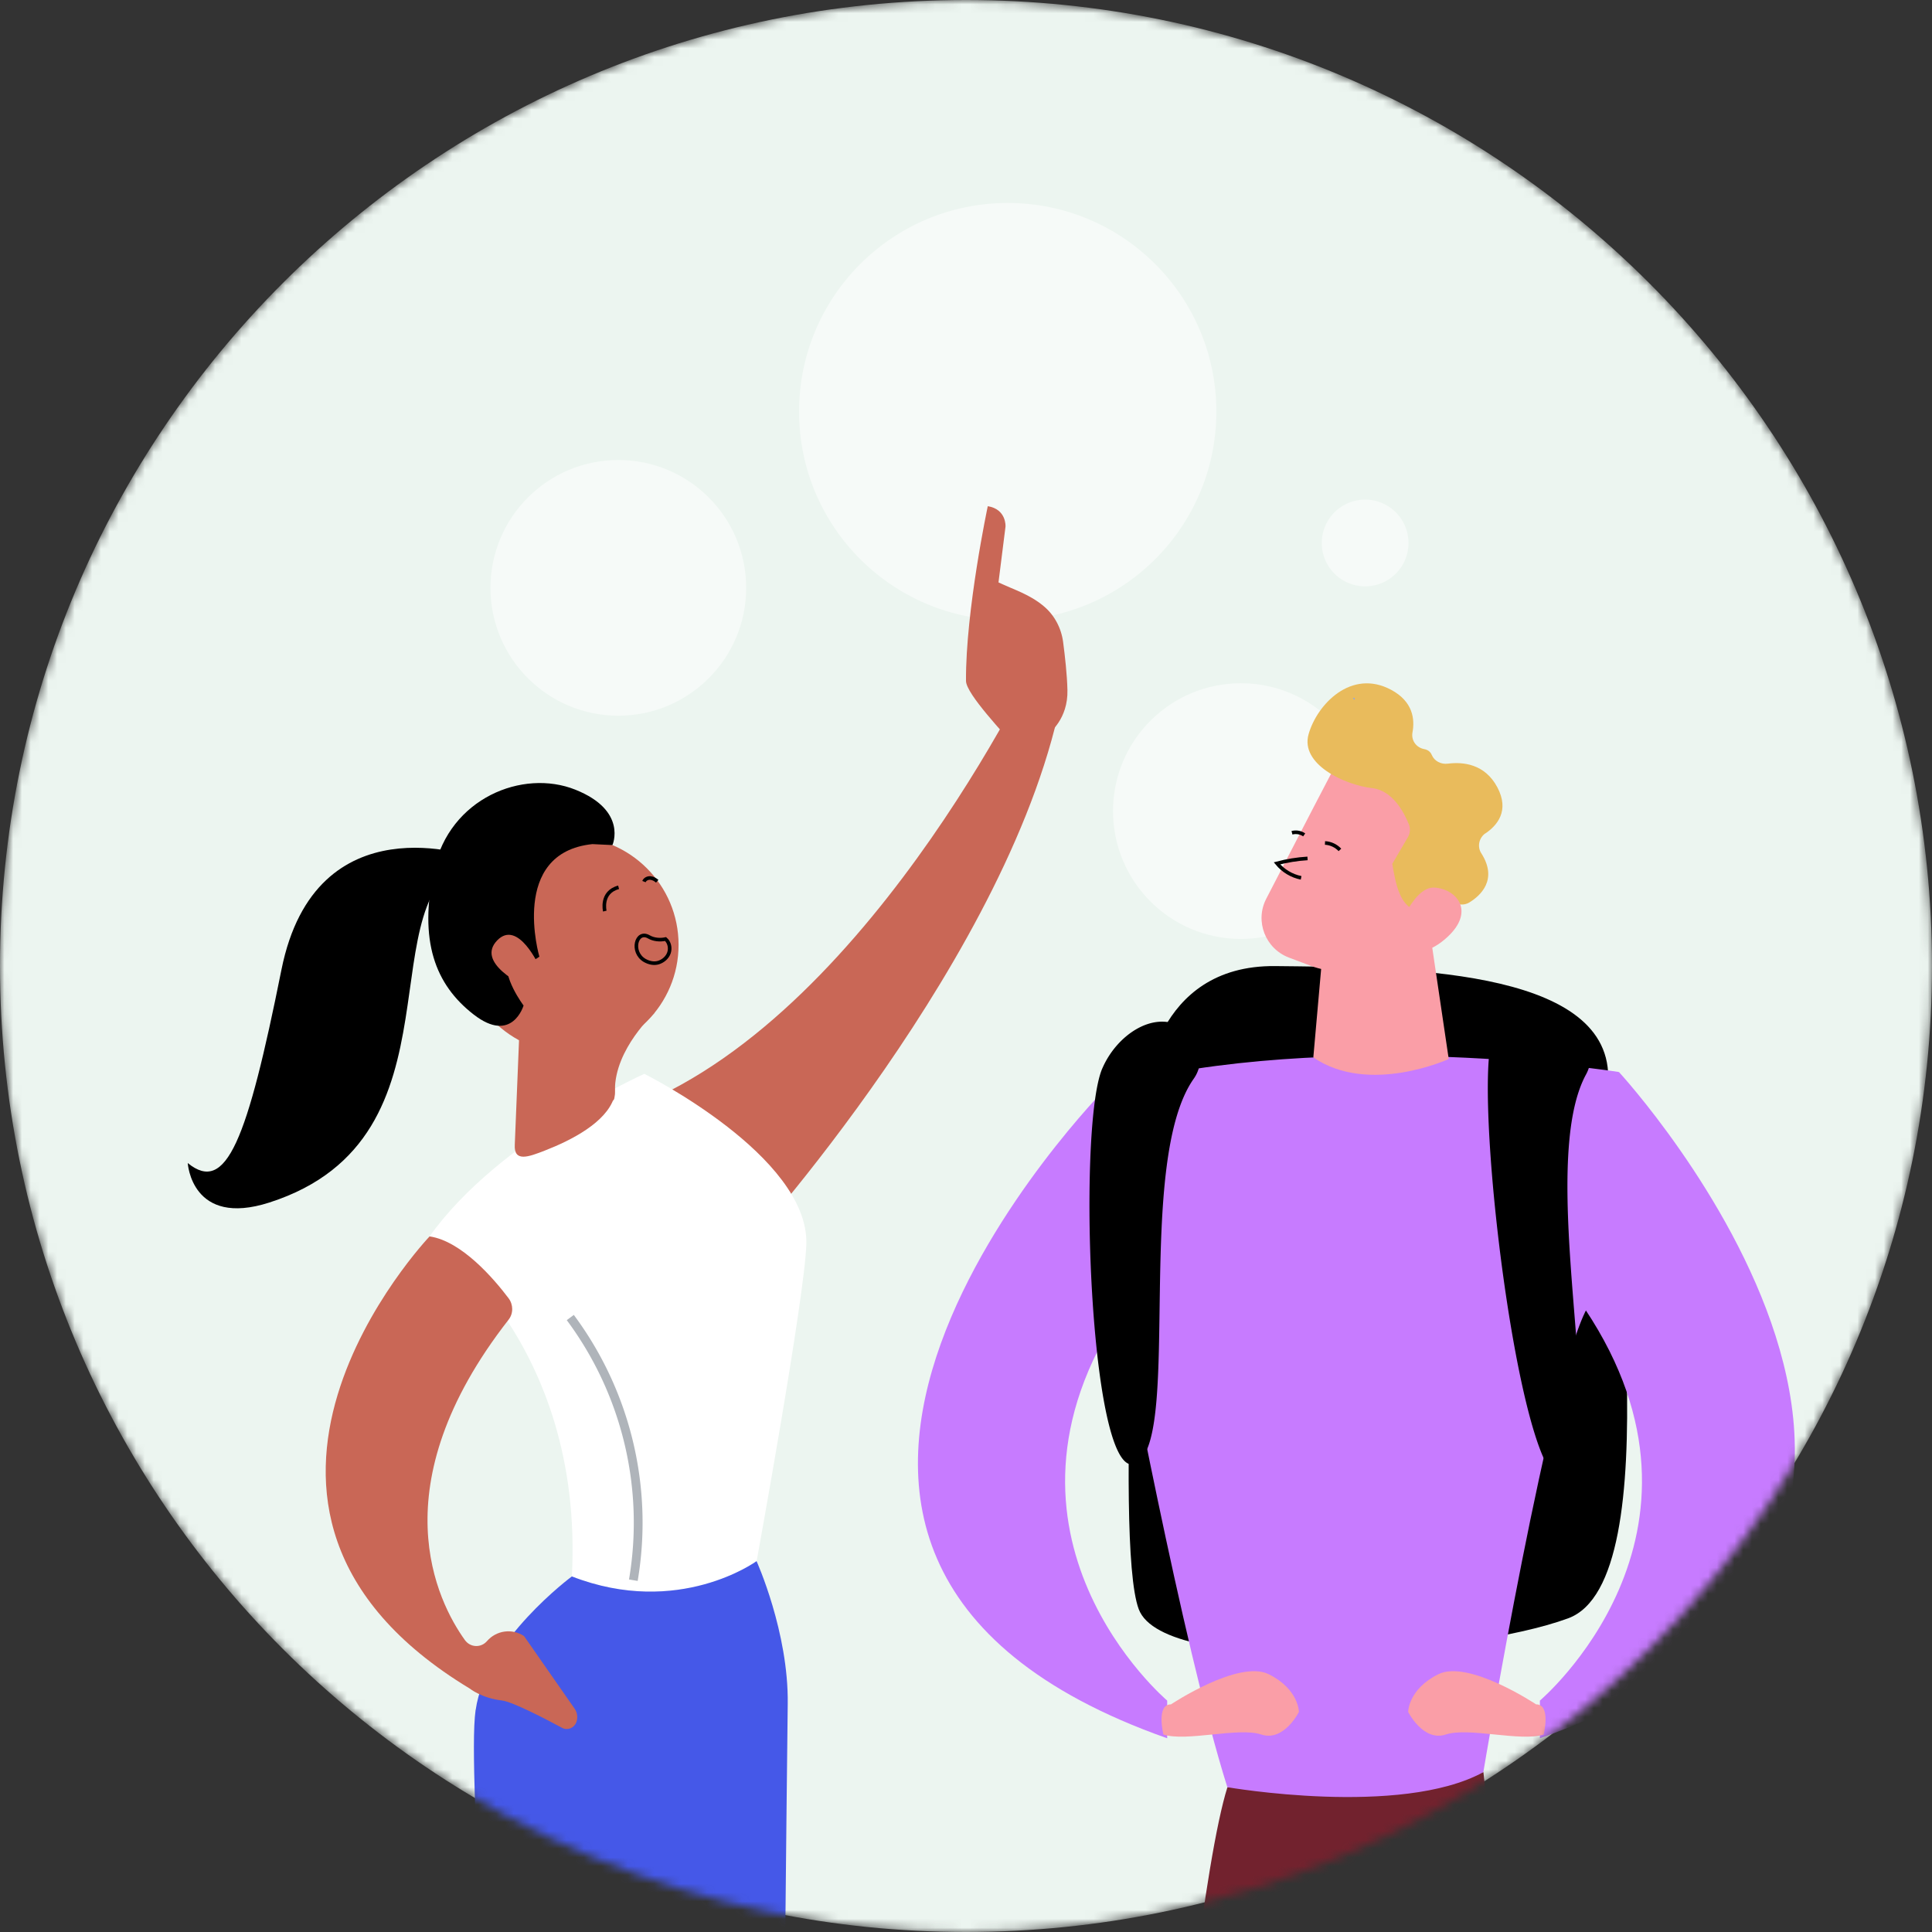 <svg xmlns="http://www.w3.org/2000/svg" width="220" height="220" fill="none" viewBox="0 0 220 220"><rect x="0" y="0" width="220" height="220" fill="#333333" stroke="none"/><mask id="a" width="220" height="220" x="0" y="0" maskUnits="userSpaceOnUse" style="mask-type:luminance"><path fill="#fff" d="M110 220c60.751 0 110-49.249 110-110S170.751 0 110 0 0 49.249 0 110s49.249 110 110 110"/></mask><g mask="url(#a)"><path fill="#ecf5f0" d="M110 220c60.751 0 110-49.249 110-110S170.751 0 110 0 0 49.249 0 110s49.249 110 110 110" class="bg-color"/><path fill="#c96756" d="M64.94 119.92c6.81 0 12.33-5.52 12.33-12.33s-5.52-12.33-12.33-12.33-12.33 5.52-12.33 12.33 5.52 12.33 12.33 12.33"/><path fill="#fff" d="M114.75 70.63c13.122 0 23.76-10.638 23.76-23.76s-10.638-23.76-23.76-23.76-23.76 10.638-23.76 23.76 10.638 23.76 23.76 23.76" opacity=".5"/><path fill="#fff" d="M70.41 81.5c8.041 0 14.56-6.519 14.56-14.56s-6.519-14.56-14.56-14.56-14.56 6.519-14.56 14.56S62.37 81.5 70.41 81.5" opacity=".5"/><path fill="#fff" d="M155.45 66.77a4.94 4.94 0 1 0 0-9.88 4.94 4.94 0 0 0 0 9.88" opacity=".5"/><path fill="#fff" d="M141.3 106.92c8.041 0 14.56-6.519 14.56-14.56S149.341 77.8 141.3 77.8s-14.56 6.519-14.56 14.56 6.519 14.56 14.56 14.56" opacity=".5"/><path fill="#000" d="M130.37 124.19s.93-14.33 14.85-14.18 37.91.15 37.91 12.63 7.14 57.33-4.56 61.64-46.01 6.68-48.9-1.04.57-58.09.69-59.04z"/><path fill="#72222e" d="M168.92 201.8s7.72 68.58 3.43 111.45c0 0-5.14 0-7.72-.86 0 0-8.02-67.06-10.61-86.25-.1-.72-1.13-.76-1.27-.04-3.2 16.14-15.77 79.45-17.26 85.43 0 0-4.29 1.71-7.72 0 0 0 6.86-91.73 12-108.02z"/><path fill="#c77bff" d="M184.35 122.07s-32.58-5.14-58.3 1.71l1.71 26.58s6.86 36.86 12 53.15c0 0 19.72 3.43 29.15-1.71 0 0 7.72-46.29 12-53.15 0 0 4.29-18 3.43-26.58z"/><path fill="#fa9ea7" d="m161.72 98.64 3.25 21.95s-9.07 4.17-15.42-.18l1.37-15.49z"/><path fill="#fa9ea7" d="M152.69 86.03c-.15.15-5.31 10.13-8.5 16.31-1.32 2.55-.11 5.68 2.58 6.7l2.46.93c4.52 1.71 9.6-.31 11.72-4.66l5.5-11.28s-10.06-11.56-13.77-8z"/><path fill="#e9bb5c" d="M169.15 94.9c1.33-.9 2.77-2.57 1.36-5.24-1.43-2.7-3.94-2.92-5.65-2.7-.76.1-1.53-.29-1.82-.99-.13-.31-.39-.58-.87-.67-.9-.17-1.49-.99-1.33-1.89.29-1.54.04-3.54-2.43-4.86-4.53-2.43-8.43 1.64-9.4 5.06s4.09 5.77 7.26 6.14c2.33.27 3.63 2.8 4.16 4.12.19.48.15 1.02-.11 1.46l-1.78 3.04c.21 1.18.4 2.38.88 3.48.34.79.82 1.32 1.39 1.66 1.42-1.39 4.02-.89 5.2-.57.45.12.93.06 1.33-.19 1.2-.74 3.28-2.56 1.33-5.6-.48-.75-.25-1.77.49-2.27z"/><path fill="#fa9ea7" d="M158.85 106.76s1.94-5.88 4.51-5.69 4.61 2.72 1.46 5.63c-3.92 3.61-5.97.06-5.97.06"/><path fill="#80a2fa" d="M154.08 79.48c.06-.03.13-.02.16.04s.02.13-.04.16"/><path fill="#c77bff" d="M184.35 122.07s50.58 54.87-9 75.87v-4.29s22.29-18.86 5.14-44.58c0 0 2.14-24.43 3.86-27"/><path fill="#fa9ea7" d="M174.92 194.08s-7.72-5.14-11.14-3.43c-3.43 1.71-3.43 4.29-3.43 4.29s1.71 3.43 4.29 2.57c2.57-.86 8.57.86 11.14 0 0 0 .86-3.43-.86-3.43"/><path fill="#c77bff" d="M126.05 123.78s-52.72 53.15 6.86 74.16v-4.29s-22.29-18.86-5.14-44.58c0 0 1.71-21-1.71-25.29z"/><path fill="#fa9ea7" d="M133.34 194.08s7.72-5.14 11.14-3.43c3.43 1.71 3.43 4.29 3.43 4.29s-1.71 3.43-4.29 2.57c-2.57-.86-8.57.86-11.14 0 0 0-.86-3.43.86-3.43"/><path fill="#000" d="M169.92 118.13c1.25-4.08 5.28-3.32 8.67-1.8 1.1.49 1.94 1.42 2.32 2.56a4.33 4.33 0 0 1-.3 3.45c-5.7 10.44 2.38 41.47-2.03 45.75-5.01 4.86-10.93-42.52-8.66-49.96"/><path fill="#000" d="M125.52 121.67c1.62-3.78 5.73-6.56 8.96-4.78 1.05.58 1.8 1.55 2.07 2.68a4 4 0 0 1-.62 3.27c-6.65 9.45-1.52 39.96-6.31 43.63-5.44 4.17-7.06-37.9-4.1-44.81z"/><path fill="#c96756" d="M118.94 73.4s-19.06 41.49-46.41 52.53c0 0 7.47 15.34 11.94 16.63 0 0 31.14-34.12 36.57-63.88z"/><path fill="#fff" d="M65.12 179.51c1.42-26.89-16.21-38.71-16.21-38.71 7.87-11.09 24.46-18.52 24.46-18.52s18.71 9.33 18.45 19.37c-.15 5.89-5.66 36.12-5.66 36.12s-8.86 6.47-21.03 1.74z"/><path fill="#4558e8" d="M54.17 194.7c1.11-7.91 10.95-15.19 10.95-15.19 12.17 4.73 21.03-1.74 21.03-1.74s3.66 8.09 3.55 16.26-.62 60.62-.62 60.62c-14.28 5.79-38.16 3.82-38.16 3.82 6.43-18.88 2.13-55.86 3.24-63.77z"/><path fill="#c96756" d="m59.56 107.22-.94 23.12c-.12 2.04 1.57 1.4 3.44.67 3.06-1.19 6.93-3.2 7.85-5.98.09-.28.11-.59.1-.88l-.63-15.8c-.05-1.25-.9-2.32-2.1-2.62l-4.33-1.08c-1.67-.42-3.3.81-3.4 2.57z"/><path fill="#c96756" d="M48.91 140.8s-29.43 30.91 4.58 51.48c0 0 1.35 1.09 3.68 1.36 1.18.14 4.92 2.08 6.83 3.11.61.33 1.36.04 1.62-.62.2-.51.13-1.1-.18-1.55l-5.77-8.28c-1.36-.9-3.15-.65-4.22.58-.69.79-1.9.73-2.51-.12-3.11-4.33-9.86-17.49 4.97-36.48.56-.71.55-1.72 0-2.45-1.66-2.2-5.34-6.51-9-7.04z"/><path fill="#c96756" d="M119.48 83.46c.64.48-.88 3.02-4.03 1.43-.93-1.18-5.44-5.85-5.45-7.35-.05-8 2.48-19.9 2.48-19.9 2.15.35 2.02 2.32 2.02 2.32l-.8 6.36c1.75.83 3.5 1.33 5.13 2.69 1.24 1.02 2.02 2.51 2.23 4.1.21 1.6.45 3.71.49 5.46.09 3.31-2.08 4.9-2.08 4.9z"/><path fill="#c96756" d="M63.92 95.92s5.27 1.74 9.37 8.93c4.1 7.2 1.82 10.9-1.38 11.67s-8.05 1.13-13.6-3.26c-5.54-4.39-1.23-19.35 5.6-17.35z"/><path fill="#000" d="M61.42 108.94s-3.47-11.83 6.04-12.82l2.28.11s1.76-3.92-4.23-6.31-14.32.97-16.08 9.09.11 13.1 4.5 16.51 5.69-1.02 5.69-1.02-2.52-3.34-1.78-5.31 3.01.12 3.01.12z"/><path fill="#c96756" d="M61.43 110.09s-2.43-5.48-4.82-3c-2.39 2.49 2.55 5.04 4.47 5.84z"/><path fill="#000" d="M54.04 97.63s-18.09-6.64-21.99 12.79-6.27 25.61-10.67 22.02c0 0 .42 7.35 9.3 4.49 23.05-7.41 10.48-35.23 23.36-39.3"/><path stroke="#afb4ba" stroke-miterlimit="10" d="M64.94 150.03a39.16 39.16 0 0 1 7.18 29.91"/><path fill="#c96756" d="M74.54 115.33s-4.54 4.09-4.52 8.83-3.07-6.78-3.07-6.78l3.28-2.43z"/><path stroke="#000" stroke-miterlimit="10" stroke-width=".41" d="M68.87 103.75s-.52-2.15 1.57-2.71"/><path stroke="#000" stroke-miterlimit="10" stroke-width=".41" d="M73.33 100.39c.11-.28.42-.43.72-.41s.57.18.79.37"/><path stroke="#000" stroke-miterlimit="10" stroke-width=".41" d="M73.88 106.68c.55.32 1.27.39 1.91.25.43.37.57 1.02.39 1.56s-.66.95-1.2 1.12c-.52.16-1.08.03-1.56-.24-1.64-.95-.96-3.51.46-2.69Z"/><path stroke="#000" stroke-miterlimit="10" stroke-width=".41" d="M148.89 97.75c-1.17.07-2.34.26-3.48.56.69.84 1.68 1.44 2.75 1.65"/><path stroke="#000" stroke-miterlimit="10" stroke-width=".41" d="M150.88 95.99c.64.03 1.26.32 1.7.79"/><path stroke="#000" stroke-miterlimit="10" stroke-width=".41" d="M147.12 94.83c.47-.13.99-.04 1.39.24"/></g></svg>